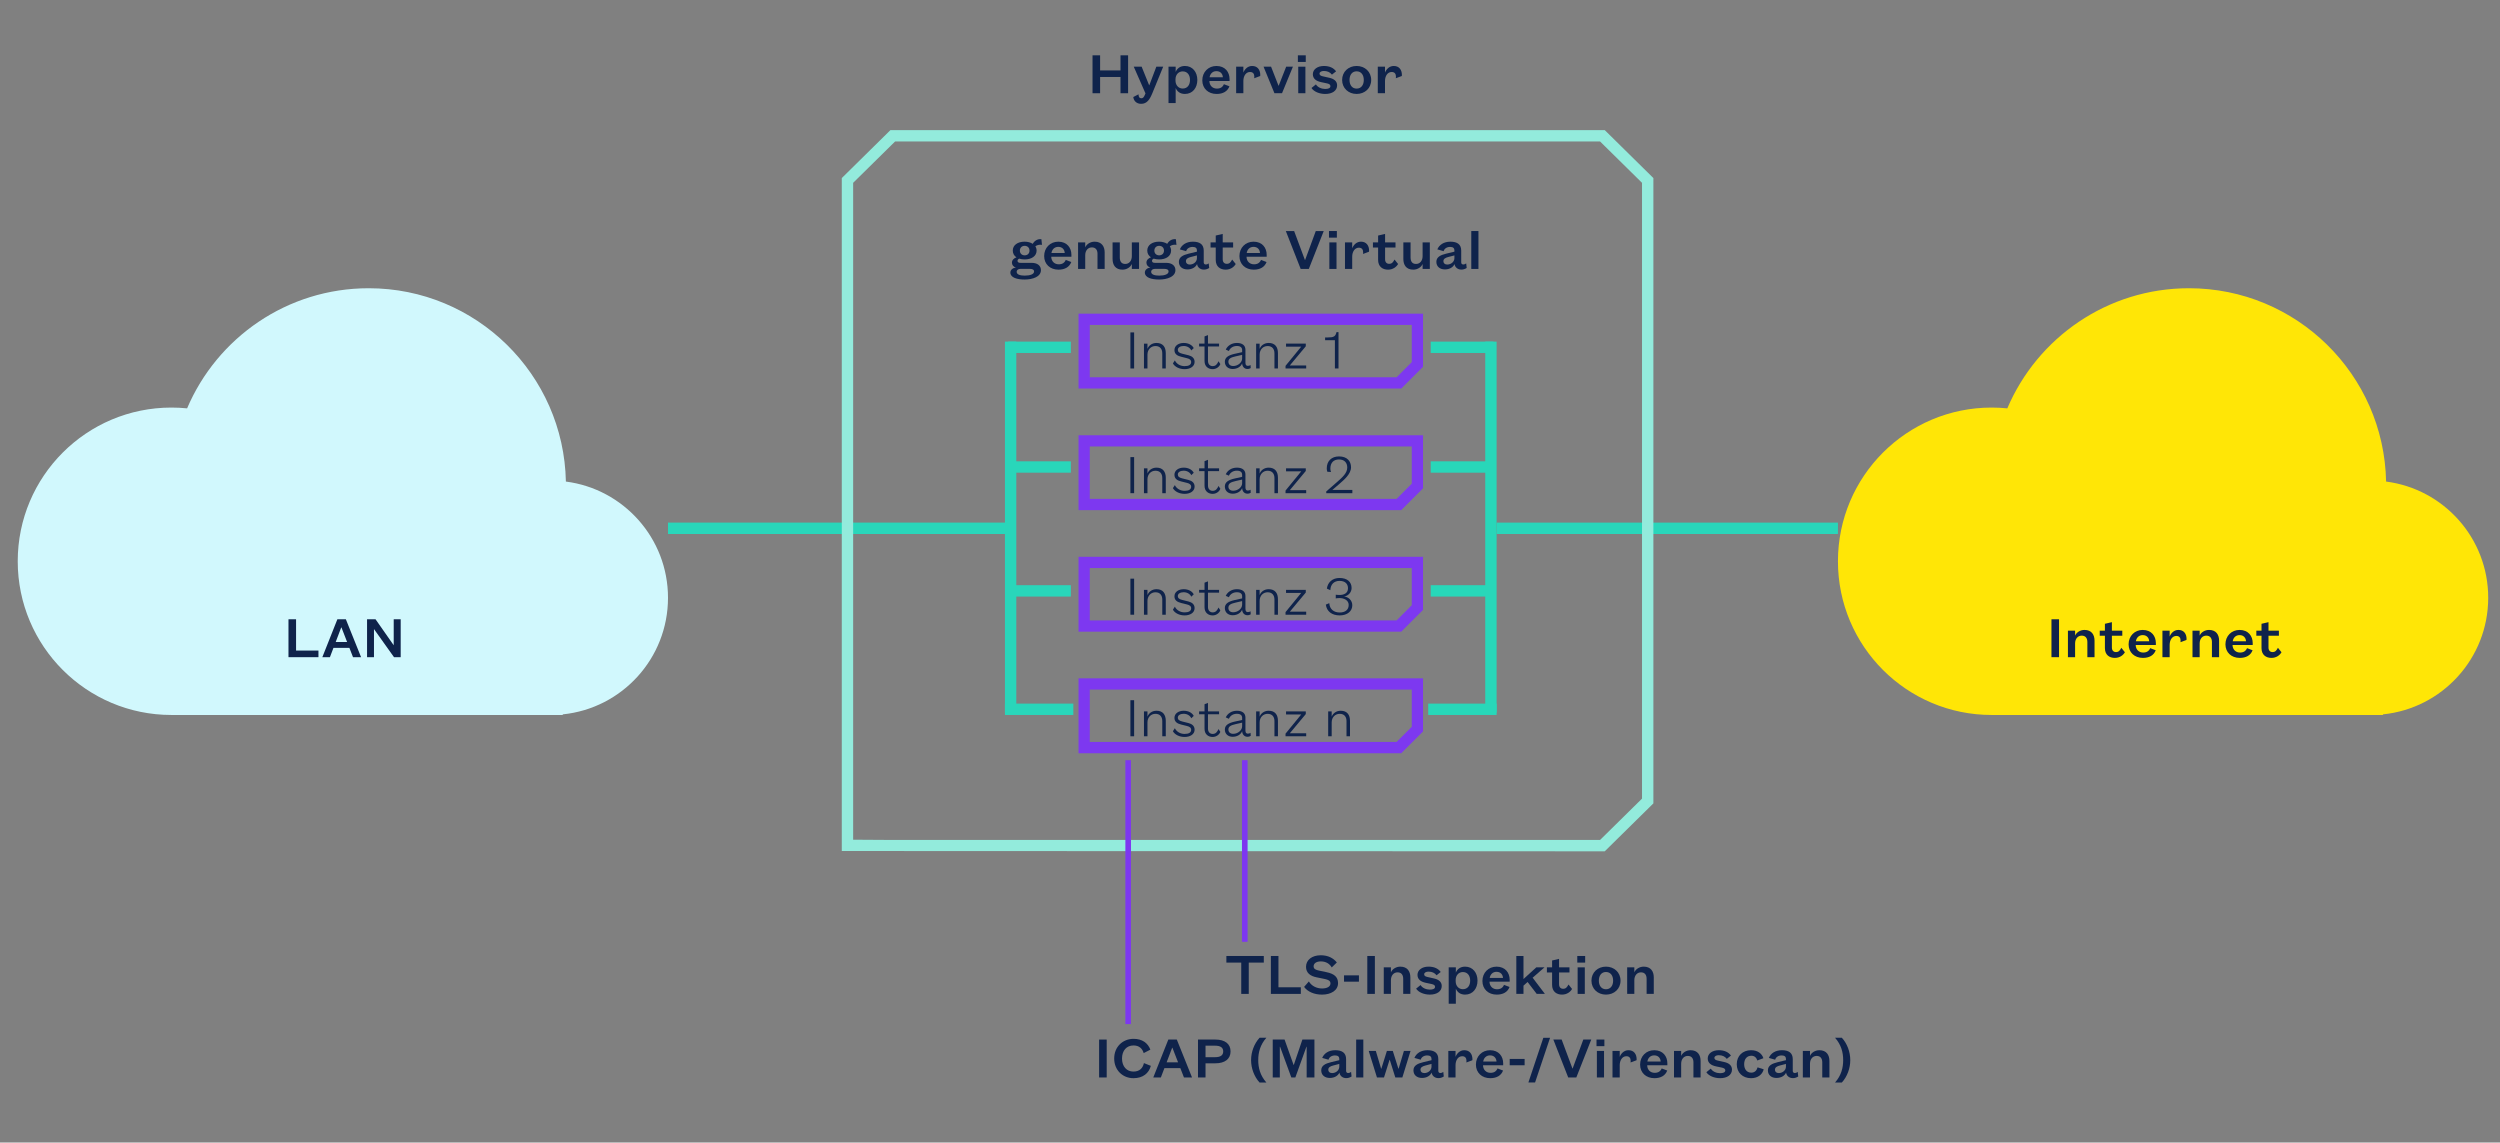 <?xml version="1.0" encoding="UTF-8" standalone="no"?>
<svg xmlns:inkscape="http://www.inkscape.org/namespaces/inkscape" xmlns:sodipodi="http://sodipodi.sourceforge.net/DTD/sodipodi-0.dtd" xmlns="http://www.w3.org/2000/svg" xmlns:svg="http://www.w3.org/2000/svg" version="1.1" id="svg9" width="415.748" height="190" viewBox="0 0 415.748 190" sodipodi:docname="genugateVirtual_de_230724.svg" inkscape:version="1.1.2 (0a00cf5339, 2022-02-04)">
  <rect x="0" y="0" width="415.748" height="190" fill="#808080" stroke="none"/>
  <defs id="defs13">
    <clipPath id="clipPath29">
      <path d="M 0,170.079 H 311.811 V 0 H 0 Z" id="path27"></path>
    </clipPath>
  </defs>
  <g id="g17" transform="matrix(1.333,0,0,-1.333,1.194,210.474)">
    <g id="g19" transform="translate(135.403,146.264)">
      <path d="M 0,0 V 4.729 H 0.946 V 2.845 H 3.491 V 4.729 H 4.437 V 0 H 3.491 V 2.027 H 0.946 V 0 Z" style="fill:#0f234b;fill-opacity:1;fill-rule:nonzero;stroke:none" id="path21"></path>
    </g>
    <g id="g23">
      <g id="g25" clip-path="url(#clipPath29)">
        <g id="g31" transform="translate(142.011,146.241)">
          <path d="M 0,0 -1.464,3.333 H -0.48 L 0.451,1.028 H 0.48 L 1.352,3.333 H 2.208 L 0.856,0.03 C 0.541,-0.743 0.188,-1.299 -0.54,-1.299 c -0.578,0 -0.924,0.361 -0.984,0.848 l 0.653,0.338 c 0,-0.33 0.121,-0.495 0.361,-0.495 0.202,0 0.315,0.157 0.427,0.42 z" style="fill:#0f234b;fill-opacity:1;fill-rule:nonzero;stroke:none" id="path33"></path>
        </g>
        <g id="g35" transform="translate(145.753,147.848)">
          <path d="m 0,0 c 0,-0.608 0.398,-0.999 0.901,-0.999 0.578,0 0.909,0.443 0.909,1.067 0,0.63 -0.331,1.073 -0.909,1.073 C 0.398,1.141 0,0.751 0,0.143 Z M 0.022,-2.815 H -0.871 V 1.727 H 0.022 V 1.074 c 0.173,0.427 0.556,0.743 1.149,0.743 0.976,0 1.554,-0.774 1.554,-1.749 0,-0.969 -0.578,-1.742 -1.554,-1.742 -0.593,0 -0.976,0.315 -1.149,0.743 z" style="fill:#0f234b;fill-opacity:1;fill-rule:nonzero;stroke:none" id="path37"></path>
        </g>
        <g id="g39" transform="translate(151.665,148.253)">
          <path d="M 0,0 C -0.022,0.413 -0.292,0.766 -0.803,0.766 -1.299,0.766 -1.591,0.42 -1.659,0 Z m 0.818,-1.126 c -0.24,-0.63 -0.803,-0.954 -1.599,-0.954 -1.043,0 -1.786,0.684 -1.786,1.697 0,1.044 0.758,1.795 1.764,1.795 1.089,0 1.636,-0.766 1.636,-1.637 v -0.24 h -2.515 c 0.008,-0.571 0.398,-0.946 0.932,-0.946 0.442,0 0.72,0.18 0.878,0.548 z" style="fill:#0f234b;fill-opacity:1;fill-rule:nonzero;stroke:none" id="path41"></path>
        </g>
        <g id="g43" transform="translate(154.221,147.796)">
          <path d="M 0,0 V -1.532 H -0.901 V 1.779 H 0 V 1.043 c 0.158,0.398 0.518,0.826 1.096,0.826 0.661,0 1.014,-0.473 1.014,-1.134 0,-0.029 0,-0.089 -0.015,-0.12 L 1.352,0.337 C 1.367,0.39 1.367,0.465 1.367,0.54 1.367,0.878 1.209,1.118 0.833,1.118 0.323,1.118 0,0.623 0,0" style="fill:#0f234b;fill-opacity:1;fill-rule:nonzero;stroke:none" id="path45"></path>
        </g>
        <g id="g47" transform="translate(158.098,146.264)">
          <path d="M 0,0 -1.358,3.311 H -0.42 L 0.503,0.946 h 0.03 L 1.464,3.311 H 2.305 L 0.946,0 Z" style="fill:#0f234b;fill-opacity:1;fill-rule:nonzero;stroke:none" id="path49"></path>
        </g>
        <path d="m 161.961,146.264 h -0.894 v 3.311 h 0.894 z m -0.939,4.729 h 0.983 v -0.826 h -0.983 z" style="fill:#0f234b;fill-opacity:1;fill-rule:nonzero;stroke:none" id="path51"></path>
        <g id="g53" transform="translate(163.273,147.367)">
          <path d="m 0,0 c 0.217,-0.368 0.705,-0.57 1.155,-0.57 0.391,0 0.654,0.105 0.654,0.352 0,0.203 -0.173,0.286 -0.436,0.345 L 0.66,0.278 c -0.615,0.127 -1.044,0.42 -1.044,0.991 0,0.601 0.571,1.028 1.374,1.028 0.721,0 1.217,-0.248 1.525,-0.668 L 1.996,1.216 C 1.771,1.517 1.426,1.674 0.99,1.674 c -0.293,0 -0.54,-0.12 -0.54,-0.33 0,-0.173 0.12,-0.27 0.375,-0.33 L 1.696,0.818 C 2.222,0.698 2.643,0.42 2.643,-0.12 c 0,-0.661 -0.594,-1.074 -1.48,-1.074 -0.69,0 -1.403,0.263 -1.719,0.744 z" style="fill:#0f234b;fill-opacity:1;fill-rule:nonzero;stroke:none" id="path55"></path>
        </g>
        <g id="g57" transform="translate(168.351,146.842)">
          <path d="M 0,0 C 0.556,0 0.894,0.436 0.894,1.074 0.894,1.719 0.556,2.155 0,2.155 -0.556,2.155 -0.886,1.719 -0.886,1.074 -0.886,0.436 -0.556,0 0,0 m 0,-0.668 c -1.021,0 -1.809,0.72 -1.809,1.742 0,1.028 0.788,1.749 1.809,1.749 1.028,0 1.817,-0.721 1.817,-1.749 C 1.817,0.052 1.028,-0.668 0,-0.668" style="fill:#0f234b;fill-opacity:1;fill-rule:nonzero;stroke:none" id="path59"></path>
        </g>
        <g id="g61" transform="translate(171.891,147.796)">
          <path d="M 0,0 V -1.532 H -0.901 V 1.779 H 0 V 1.043 c 0.157,0.398 0.518,0.826 1.096,0.826 0.661,0 1.013,-0.473 1.013,-1.134 0,-0.029 0,-0.089 -0.015,-0.12 L 1.351,0.337 C 1.366,0.39 1.366,0.465 1.366,0.54 1.366,0.878 1.208,1.118 0.833,1.118 0.322,1.118 0,0.623 0,0" style="fill:#0f234b;fill-opacity:1;fill-rule:nonzero;stroke:none" id="path63"></path>
        </g>
        <g id="g65" transform="translate(126.94,127.226)">
          <path d="m 0,0 c -0.345,0 -0.601,-0.233 -0.601,-0.593 0,-0.368 0.256,-0.593 0.601,-0.593 0.345,0 0.601,0.225 0.601,0.593 C 0.601,-0.233 0.345,0 0,0 m 0,-3.716 c 0.661,0 1.171,0.165 1.171,0.51 0,0.241 -0.217,0.331 -0.525,0.331 h -1.171 c -0.263,0 -0.474,-0.128 -0.474,-0.368 0,-0.345 0.443,-0.473 0.999,-0.473 m -0.007,-0.488 c -0.954,0 -1.78,0.24 -1.78,0.871 0,0.323 0.286,0.578 0.691,0.623 -0.316,0.09 -0.495,0.33 -0.495,0.608 0,0.315 0.225,0.548 0.563,0.668 -0.286,0.188 -0.458,0.48 -0.458,0.841 0,0.683 0.608,1.111 1.479,1.111 0.39,0 0.75,-0.098 1.013,-0.27 0.173,0.322 0.548,0.646 1.081,0.578 L 2.155,0.12 C 1.869,0.187 1.509,0.09 1.329,-0.06 c 0.097,-0.15 0.157,-0.331 0.157,-0.533 0,-0.683 -0.623,-1.104 -1.493,-1.104 -0.248,0 -0.473,0.038 -0.676,0.098 -0.113,-0.052 -0.211,-0.135 -0.211,-0.278 0,-0.143 0.106,-0.248 0.376,-0.248 h 1.404 c 0.72,0 1.141,-0.367 1.141,-0.908 0,-0.818 -1.013,-1.171 -2.034,-1.171" style="fill:#0f234b;fill-opacity:1;fill-rule:nonzero;stroke:none" id="path67"></path>
        </g>
        <g id="g69" transform="translate(131.936,126.333)">
          <path d="M 0,0 C -0.022,0.413 -0.292,0.766 -0.803,0.766 -1.299,0.766 -1.591,0.42 -1.659,0 Z m 0.818,-1.126 c -0.24,-0.63 -0.803,-0.953 -1.599,-0.953 -1.043,0 -1.786,0.683 -1.786,1.696 0,1.044 0.758,1.795 1.764,1.795 1.088,0 1.636,-0.766 1.636,-1.637 v -0.24 h -2.515 c 0.008,-0.571 0.398,-0.946 0.932,-0.946 0.442,0 0.72,0.18 0.878,0.548 z" style="fill:#0f234b;fill-opacity:1;fill-rule:nonzero;stroke:none" id="path71"></path>
        </g>
        <g id="g73" transform="translate(134.492,124.343)">
          <path d="M 0,0 H -0.893 V 3.311 H 0 V 2.688 C 0.166,3.085 0.631,3.401 1.171,3.401 2.057,3.401 2.425,2.8 2.425,2.064 V 0 H 1.532 V 1.884 C 1.532,2.395 1.284,2.688 0.826,2.688 0.338,2.688 0,2.29 0,1.712 Z" style="fill:#0f234b;fill-opacity:1;fill-rule:nonzero;stroke:none" id="path75"></path>
        </g>
        <g id="g77" transform="translate(140.306,127.654)">
          <path d="M 0,0 H 0.901 V -3.311 H 0 v 0.623 C -0.158,-3.085 -0.623,-3.4 -1.164,-3.4 c -0.893,0 -1.238,0.6 -1.238,1.336 V 0 h 0.901 v -1.884 c 0,-0.511 0.225,-0.804 0.683,-0.804 0.487,0 0.818,0.398 0.818,0.977 z" style="fill:#0f234b;fill-opacity:1;fill-rule:nonzero;stroke:none" id="path79"></path>
        </g>
        <g id="g81" transform="translate(143.718,127.226)">
          <path d="m 0,0 c -0.345,0 -0.601,-0.233 -0.601,-0.593 0,-0.368 0.256,-0.593 0.601,-0.593 0.345,0 0.601,0.225 0.601,0.593 C 0.601,-0.233 0.345,0 0,0 m 0,-3.716 c 0.661,0 1.171,0.165 1.171,0.51 0,0.241 -0.217,0.331 -0.525,0.331 h -1.171 c -0.263,0 -0.474,-0.128 -0.474,-0.368 0,-0.345 0.443,-0.473 0.999,-0.473 m -0.007,-0.488 c -0.954,0 -1.78,0.24 -1.78,0.871 0,0.323 0.286,0.578 0.691,0.623 -0.316,0.09 -0.495,0.33 -0.495,0.608 0,0.315 0.225,0.548 0.563,0.668 -0.286,0.188 -0.458,0.48 -0.458,0.841 0,0.683 0.608,1.111 1.479,1.111 0.39,0 0.75,-0.098 1.013,-0.27 0.173,0.322 0.548,0.646 1.081,0.578 L 2.155,0.12 C 1.869,0.187 1.509,0.09 1.329,-0.06 c 0.097,-0.15 0.157,-0.331 0.157,-0.533 0,-0.683 -0.623,-1.104 -1.493,-1.104 -0.248,0 -0.473,0.038 -0.676,0.098 -0.113,-0.052 -0.211,-0.135 -0.211,-0.278 0,-0.143 0.106,-0.248 0.376,-0.248 h 1.404 c 0.72,0 1.141,-0.367 1.141,-0.908 0,-0.818 -1.013,-1.171 -2.034,-1.171" style="fill:#0f234b;fill-opacity:1;fill-rule:nonzero;stroke:none" id="path83"></path>
        </g>
        <g id="g85" transform="translate(148.428,126.032)">
          <path d="m 0,0 -0.751,-0.195 c -0.368,-0.097 -0.623,-0.225 -0.623,-0.533 0,-0.24 0.173,-0.413 0.473,-0.413 0.473,0 0.901,0.338 0.901,0.804 z m -2.132,0.751 c 0.233,0.556 0.788,0.961 1.636,0.961 0.826,0 1.344,-0.323 1.344,-1.111 v -1.456 c 0,-0.188 0.105,-0.278 0.256,-0.278 0.127,0 0.27,0.06 0.367,0.134 l 0.06,-0.57 C 1.306,-1.711 1.096,-1.771 0.863,-1.771 c -0.465,0 -0.796,0.3 -0.848,0.69 -0.173,-0.398 -0.623,-0.668 -1.202,-0.668 -0.623,0 -1.065,0.353 -1.065,0.946 0,0.6 0.518,0.848 1.223,1.021 L 0,0.466 v 0.172 c 0,0.256 -0.165,0.421 -0.533,0.421 -0.45,0 -0.743,-0.248 -0.811,-0.533 z" style="fill:#0f234b;fill-opacity:1;fill-rule:nonzero;stroke:none" id="path87"></path>
        </g>
        <g id="g89" transform="translate(150.774,127.654)">
          <path d="M 0,0 V 0.856 L 0.871,1.059 V 0 H 2.17 V -0.638 H 0.871 v -1.471 c 0,-0.368 0.21,-0.563 0.503,-0.563 0.353,0 0.488,0.187 0.676,0.532 L 2.493,-2.695 C 2.29,-3.055 1.854,-3.4 1.239,-3.4 0.556,-3.4 0,-3.018 0,-2.185 v 1.547 H -0.646 V 0 Z" style="fill:#0f234b;fill-opacity:1;fill-rule:nonzero;stroke:none" id="path91"></path>
        </g>
        <g id="g93" transform="translate(156.296,126.333)">
          <path d="M 0,0 C -0.022,0.413 -0.292,0.766 -0.803,0.766 -1.299,0.766 -1.591,0.42 -1.659,0 Z m 0.818,-1.126 c -0.24,-0.63 -0.803,-0.953 -1.599,-0.953 -1.043,0 -1.786,0.683 -1.786,1.696 0,1.044 0.758,1.795 1.764,1.795 1.089,0 1.636,-0.766 1.636,-1.637 v -0.24 h -2.515 c 0.008,-0.571 0.398,-0.946 0.932,-0.946 0.442,0 0.72,0.18 0.878,0.548 z" style="fill:#0f234b;fill-opacity:1;fill-rule:nonzero;stroke:none" id="path95"></path>
        </g>
        <g id="g97" transform="translate(161.372,124.343)">
          <path d="m 0,0 -1.854,4.729 h 1.036 L 0.525,1.126 h 0.03 L 1.884,4.729 H 2.875 L 1.013,0 Z" style="fill:#0f234b;fill-opacity:1;fill-rule:nonzero;stroke:none" id="path99"></path>
        </g>
        <path d="m 165.842,124.343 h -0.894 v 3.311 h 0.894 z m -0.939,4.73 h 0.983 v -0.826 h -0.983 z" style="fill:#0f234b;fill-opacity:1;fill-rule:nonzero;stroke:none" id="path101"></path>
        <g id="g103" transform="translate(167.799,125.875)">
          <path d="m 0,0 v -1.531 h -0.901 v 3.31 H 0 V 1.044 c 0.157,0.397 0.518,0.826 1.096,0.826 0.661,0 1.013,-0.474 1.013,-1.134 0,-0.03 0,-0.09 -0.015,-0.12 L 1.351,0.338 C 1.366,0.391 1.366,0.466 1.366,0.541 1.366,0.878 1.208,1.119 0.833,1.119 0.322,1.119 0,0.624 0,0" style="fill:#0f234b;fill-opacity:1;fill-rule:nonzero;stroke:none" id="path105"></path>
        </g>
        <g id="g107" transform="translate(171.031,127.654)">
          <path d="M 0,0 V 0.856 L 0.87,1.059 V 0 H 2.169 V -0.638 H 0.87 v -1.471 c 0,-0.368 0.211,-0.563 0.503,-0.563 0.354,0 0.488,0.187 0.676,0.532 L 2.492,-2.695 C 2.289,-3.055 1.854,-3.4 1.238,-3.4 0.555,-3.4 0,-3.018 0,-2.185 v 1.547 H -0.646 V 0 Z" style="fill:#0f234b;fill-opacity:1;fill-rule:nonzero;stroke:none" id="path109"></path>
        </g>
        <g id="g111" transform="translate(176.582,127.654)">
          <path d="M 0,0 H 0.901 V -3.311 H 0 v 0.623 C -0.157,-3.085 -0.623,-3.4 -1.163,-3.4 c -0.894,0 -1.239,0.6 -1.239,1.336 V 0 h 0.901 v -1.884 c 0,-0.511 0.225,-0.804 0.683,-0.804 0.488,0 0.818,0.398 0.818,0.977 z" style="fill:#0f234b;fill-opacity:1;fill-rule:nonzero;stroke:none" id="path113"></path>
        </g>
        <g id="g115" transform="translate(180.55,126.032)">
          <path d="m 0,0 -0.75,-0.195 c -0.368,-0.097 -0.623,-0.225 -0.623,-0.533 0,-0.24 0.172,-0.413 0.473,-0.413 0.472,0 0.9,0.338 0.9,0.804 z m -2.132,0.751 c 0.233,0.556 0.788,0.961 1.637,0.961 0.826,0 1.344,-0.323 1.344,-1.111 v -1.456 c 0,-0.188 0.105,-0.278 0.255,-0.278 0.127,0 0.27,0.06 0.368,0.134 l 0.06,-0.57 C 1.307,-1.711 1.097,-1.771 0.863,-1.771 c -0.465,0 -0.795,0.3 -0.847,0.69 -0.173,-0.398 -0.623,-0.668 -1.202,-0.668 -0.623,0 -1.066,0.353 -1.066,0.946 0,0.6 0.519,0.848 1.224,1.021 L 0,0.466 v 0.172 c 0,0.256 -0.165,0.421 -0.532,0.421 -0.451,0 -0.743,-0.248 -0.812,-0.533 z" style="fill:#0f234b;fill-opacity:1;fill-rule:nonzero;stroke:none" id="path117"></path>
        </g>
        <path d="m 183.549,124.343 h -0.894 v 4.729 h 0.894 z" style="fill:#0f234b;fill-opacity:1;fill-rule:nonzero;stroke:none" id="path119"></path>
        <g id="g121" transform="translate(153.956,33.901)">
          <path d="M 0,0 V 3.904 H -1.854 V 4.729 H 2.815 V 3.904 H 0.938 V 0 Z" style="fill:#0f234b;fill-opacity:1;fill-rule:nonzero;stroke:none" id="path123"></path>
        </g>
        <g id="g125" transform="translate(158.598,38.63)">
          <path d="M 0,0 V -3.903 H 2.792 V -4.729 H -0.946 V 0 Z" style="fill:#0f234b;fill-opacity:1;fill-rule:nonzero;stroke:none" id="path127"></path>
        </g>
        <g id="g129" transform="translate(162.392,35.455)">
          <path d="m 0,0 c 0.345,-0.578 0.983,-0.878 1.644,-0.878 0.6,0 1.051,0.218 1.051,0.631 0,0.345 -0.293,0.458 -0.691,0.548 L 0.938,0.519 c -0.72,0.15 -1.292,0.517 -1.292,1.305 0,0.857 0.737,1.442 1.848,1.442 0.916,0 1.584,-0.375 1.996,-0.901 L 2.853,1.749 C 2.604,2.178 2.162,2.5 1.494,2.5 0.969,2.5 0.593,2.275 0.593,1.885 0.593,1.547 0.871,1.441 1.246,1.359 L 2.229,1.149 C 3.115,0.961 3.641,0.586 3.641,-0.21 c 0,-0.916 -0.886,-1.434 -1.997,-1.434 -0.984,0 -1.794,0.361 -2.238,0.961 z" style="fill:#0f234b;fill-opacity:1;fill-rule:nonzero;stroke:none" id="path131"></path>
        </g>
        <path d="m 166.778,36.214 h 1.861 v -0.788 h -1.861 z" style="fill:#0f234b;fill-opacity:1;fill-rule:nonzero;stroke:none" id="path133"></path>
        <path d="m 170.627,33.901 h -0.945 v 4.729 h 0.945 z" style="fill:#0f234b;fill-opacity:1;fill-rule:nonzero;stroke:none" id="path135"></path>
        <g id="g137" transform="translate(172.63,33.901)">
          <path d="M 0,0 H -0.894 V 3.311 H 0 V 2.688 C 0.165,3.086 0.63,3.4 1.171,3.4 2.057,3.4 2.425,2.8 2.425,2.064 V 0 H 1.531 v 1.885 c 0,0.51 -0.248,0.803 -0.706,0.803 C 0.338,2.688 0,2.29 0,1.712 Z" style="fill:#0f234b;fill-opacity:1;fill-rule:nonzero;stroke:none" id="path139"></path>
        </g>
        <g id="g141" transform="translate(176.327,35.005)">
          <path d="m 0,0 c 0.217,-0.368 0.705,-0.57 1.155,-0.57 0.391,0 0.654,0.104 0.654,0.352 0,0.203 -0.173,0.285 -0.436,0.346 L 0.66,0.277 c -0.615,0.128 -1.044,0.421 -1.044,0.992 0,0.6 0.571,1.028 1.374,1.028 0.721,0 1.217,-0.247 1.525,-0.668 L 1.996,1.216 C 1.771,1.517 1.426,1.674 0.99,1.674 0.697,1.674 0.45,1.554 0.45,1.344 0.45,1.171 0.57,1.073 0.825,1.014 L 1.696,0.818 c 0.526,-0.12 0.947,-0.397 0.947,-0.938 0,-0.66 -0.594,-1.073 -1.48,-1.073 -0.69,0 -1.403,0.262 -1.719,0.743 z" style="fill:#0f234b;fill-opacity:1;fill-rule:nonzero;stroke:none" id="path143"></path>
        </g>
        <g id="g145" transform="translate(180.707,35.485)">
          <path d="m 0,0 c 0,-0.608 0.397,-0.998 0.9,-0.998 0.579,0 0.909,0.442 0.909,1.065 0,0.631 -0.33,1.075 -0.909,1.075 C 0.397,1.142 0,0.751 0,0.143 Z M 0.022,-2.815 H -0.871 V 1.727 H 0.022 V 1.073 c 0.172,0.429 0.555,0.743 1.149,0.743 0.975,0 1.554,-0.772 1.554,-1.749 0,-0.967 -0.579,-1.741 -1.554,-1.741 -0.594,0 -0.977,0.316 -1.149,0.743 z" style="fill:#0f234b;fill-opacity:1;fill-rule:nonzero;stroke:none" id="path147"></path>
        </g>
        <g id="g149" transform="translate(186.611,35.89)">
          <path d="M 0,0 C -0.022,0.413 -0.293,0.766 -0.804,0.766 -1.299,0.766 -1.592,0.421 -1.659,0 Z m 0.818,-1.126 c -0.24,-0.631 -0.803,-0.953 -1.599,-0.953 -1.043,0 -1.786,0.683 -1.786,1.696 0,1.044 0.757,1.794 1.763,1.794 1.089,0 1.637,-0.765 1.637,-1.636 v -0.24 h -2.515 c 0.007,-0.571 0.398,-0.946 0.931,-0.946 0.442,0 0.721,0.18 0.878,0.548 z" style="fill:#0f234b;fill-opacity:1;fill-rule:nonzero;stroke:none" id="path151"></path>
        </g>
        <g id="g153" transform="translate(189.167,33.901)">
          <path d="M 0,0 H -0.894 V 4.729 H 0 V 1.854 L 1.599,3.311 H 2.62 L 1.141,2.02 2.672,0 H 1.651 L 0.51,1.486 0,1.028 Z" style="fill:#0f234b;fill-opacity:1;fill-rule:nonzero;stroke:none" id="path155"></path>
        </g>
        <g id="g157" transform="translate(192.736,37.212)">
          <path d="M 0,0 V 0.856 L 0.87,1.059 V 0 H 2.169 V -0.638 H 0.87 v -1.471 c 0,-0.369 0.211,-0.564 0.503,-0.564 0.354,0 0.488,0.189 0.676,0.533 L 2.492,-2.695 C 2.289,-3.056 1.854,-3.4 1.238,-3.4 0.555,-3.4 0,-3.018 0,-2.185 v 1.547 H -0.646 V 0 Z" style="fill:#0f234b;fill-opacity:1;fill-rule:nonzero;stroke:none" id="path159"></path>
        </g>
        <path d="m 196.817,33.901 h -0.894 v 3.311 h 0.894 z m -0.938,4.729 h 0.983 v -0.825 h -0.983 z" style="fill:#0f234b;fill-opacity:1;fill-rule:nonzero;stroke:none" id="path161"></path>
        <g id="g163" transform="translate(199.457,34.479)">
          <path d="M 0,0 C 0.556,0 0.894,0.436 0.894,1.073 0.894,1.719 0.556,2.154 0,2.154 -0.556,2.154 -0.886,1.719 -0.886,1.073 -0.886,0.436 -0.556,0 0,0 m 0,-0.668 c -1.021,0 -1.81,0.721 -1.81,1.741 0,1.029 0.789,1.749 1.81,1.749 1.028,0 1.817,-0.72 1.817,-1.749 0,-1.02 -0.789,-1.741 -1.817,-1.741" style="fill:#0f234b;fill-opacity:1;fill-rule:nonzero;stroke:none" id="path165"></path>
        </g>
        <g id="g167" transform="translate(202.997,33.901)">
          <path d="M 0,0 H -0.894 V 3.311 H 0 V 2.688 C 0.165,3.086 0.63,3.4 1.171,3.4 2.057,3.4 2.425,2.8 2.425,2.064 V 0 H 1.531 v 1.885 c 0,0.51 -0.248,0.803 -0.706,0.803 C 0.338,2.688 0,2.29 0,1.712 Z" style="fill:#0f234b;fill-opacity:1;fill-rule:nonzero;stroke:none" id="path169"></path>
        </g>
        <path d="m 137.17,23.475 h -0.946 v 4.729 h 0.946 z" style="fill:#0f234b;fill-opacity:1;fill-rule:nonzero;stroke:none" id="path171"></path>
        <g id="g173" transform="translate(142.678,24.924)">
          <path d="m 0,0 c -0.248,-0.924 -0.983,-1.539 -2.169,-1.539 -1.344,0 -2.403,0.998 -2.403,2.455 0,1.456 1.059,2.454 2.418,2.454 1.081,0 1.794,-0.532 2.094,-1.35 L -0.893,1.591 c -0.158,0.549 -0.556,0.954 -1.269,0.954 -0.856,0 -1.434,-0.631 -1.434,-1.629 0,-0.999 0.586,-1.63 1.419,-1.63 0.773,0 1.179,0.429 1.314,1.059 z" style="fill:#0f234b;fill-opacity:1;fill-rule:nonzero;stroke:none" id="path175"></path>
        </g>
        <g id="g177" transform="translate(144.648,25.367)">
          <path d="M 0,0 H 1.426 L 0.721,1.817 H 0.69 Z m 1.711,-0.728 h -1.989 l -0.443,-1.164 h -0.946 l 1.877,4.73 h 1.059 l 1.899,-4.73 H 2.162 Z" style="fill:#0f234b;fill-opacity:1;fill-rule:nonzero;stroke:none" id="path179"></path>
        </g>
        <g id="g181" transform="translate(150.686,26.006)">
          <path d="M 0,0 C 0.668,0 1.021,0.225 1.021,0.721 1.021,1.208 0.668,1.434 0,1.434 H -1.186 V 0 Z M -1.186,-0.766 V -2.53 h -0.939 v 4.729 h 2.163 c 1.201,0 1.899,-0.54 1.899,-1.478 0,-0.939 -0.698,-1.487 -1.899,-1.487 z" style="fill:#0f234b;fill-opacity:1;fill-rule:nonzero;stroke:none" id="path183"></path>
        </g>
        <g id="g185" transform="translate(156.242,28.43)">
          <path d="m 0,0 h 0.849 c -0.781,-0.894 -1.014,-1.84 -1.014,-2.793 0,-0.953 0.233,-1.899 1.014,-2.793 H 0 c -0.668,0.729 -1.058,1.772 -1.058,2.793 0,1.022 0.39,2.064 1.058,2.793" style="fill:#0f234b;fill-opacity:1;fill-rule:nonzero;stroke:none" id="path187"></path>
        </g>
        <g id="g189" transform="translate(160.203,23.475)">
          <path d="M 0,0 -1.403,3.836 H -1.434 V 0 h -0.885 v 4.729 h 1.478 L 0.285,1.562 H 0.308 L 1.382,4.729 H 2.883 V 0 H 1.914 V 3.836 H 1.885 L 0.503,0 Z" style="fill:#0f234b;fill-opacity:1;fill-rule:nonzero;stroke:none" id="path191"></path>
        </g>
        <g id="g193" transform="translate(166.188,25.165)">
          <path d="m 0,0 -0.75,-0.195 c -0.368,-0.098 -0.623,-0.226 -0.623,-0.534 0,-0.24 0.172,-0.413 0.473,-0.413 0.472,0 0.9,0.338 0.9,0.804 z m -2.132,0.75 c 0.233,0.556 0.788,0.961 1.637,0.961 0.826,0 1.344,-0.322 1.344,-1.11 v -1.457 c 0,-0.188 0.105,-0.278 0.255,-0.278 0.127,0 0.27,0.06 0.368,0.135 l 0.06,-0.57 C 1.307,-1.712 1.097,-1.772 0.863,-1.772 c -0.465,0 -0.795,0.3 -0.847,0.691 -0.173,-0.398 -0.623,-0.669 -1.202,-0.669 -0.623,0 -1.066,0.354 -1.066,0.946 0,0.601 0.519,0.849 1.224,1.022 L 0,0.465 v 0.173 c 0,0.255 -0.165,0.421 -0.532,0.421 -0.451,0 -0.744,-0.248 -0.812,-0.534 z" style="fill:#0f234b;fill-opacity:1;fill-rule:nonzero;stroke:none" id="path195"></path>
        </g>
        <path d="m 169.187,23.475 h -0.894 v 4.729 h 0.894 z" style="fill:#0f234b;fill-opacity:1;fill-rule:nonzero;stroke:none" id="path197"></path>
        <g id="g199" transform="translate(173.561,24.571)">
          <path d="M 0,0 H 0.03 L 0.69,2.215 H 1.517 L 0.495,-1.096 h -0.878 l -0.69,2.193 h -0.031 l -0.69,-2.193 h -0.879 l -1.028,3.311 h 0.886 L -2.154,0 h 0.029 l 0.691,2.215 h 0.736 z" style="fill:#0f234b;fill-opacity:1;fill-rule:nonzero;stroke:none" id="path201"></path>
        </g>
        <g id="g203" transform="translate(177.692,25.165)">
          <path d="m 0,0 -0.75,-0.195 c -0.368,-0.098 -0.623,-0.226 -0.623,-0.534 0,-0.24 0.172,-0.413 0.473,-0.413 0.472,0 0.9,0.338 0.9,0.804 z m -2.132,0.75 c 0.233,0.556 0.788,0.961 1.637,0.961 0.826,0 1.344,-0.322 1.344,-1.11 v -1.457 c 0,-0.188 0.105,-0.278 0.255,-0.278 0.127,0 0.27,0.06 0.368,0.135 l 0.06,-0.57 C 1.307,-1.712 1.097,-1.772 0.863,-1.772 c -0.465,0 -0.795,0.3 -0.847,0.691 -0.173,-0.398 -0.623,-0.669 -1.202,-0.669 -0.623,0 -1.066,0.354 -1.066,0.946 0,0.601 0.519,0.849 1.224,1.022 L 0,0.465 v 0.173 c 0,0.255 -0.165,0.421 -0.532,0.421 -0.451,0 -0.743,-0.248 -0.812,-0.534 z" style="fill:#0f234b;fill-opacity:1;fill-rule:nonzero;stroke:none" id="path205"></path>
        </g>
        <g id="g207" transform="translate(180.691,25.006)">
          <path d="m 0,0 v -1.531 h -0.901 v 3.31 H 0 V 1.044 c 0.157,0.397 0.518,0.825 1.096,0.825 0.661,0 1.013,-0.473 1.013,-1.133 0,-0.03 0,-0.09 -0.015,-0.12 L 1.351,0.338 C 1.366,0.391 1.366,0.466 1.366,0.541 1.366,0.879 1.208,1.119 0.833,1.119 0.322,1.119 0,0.623 0,0" style="fill:#0f234b;fill-opacity:1;fill-rule:nonzero;stroke:none" id="path209"></path>
        </g>
        <g id="g211" transform="translate(185.801,25.465)">
          <path d="M 0,0 C -0.022,0.413 -0.293,0.766 -0.804,0.766 -1.299,0.766 -1.592,0.421 -1.659,0 Z m 0.818,-1.126 c -0.24,-0.631 -0.803,-0.953 -1.599,-0.953 -1.043,0 -1.786,0.683 -1.786,1.696 0,1.044 0.757,1.794 1.763,1.794 1.089,0 1.637,-0.765 1.637,-1.636 v -0.24 h -2.515 c 0.007,-0.571 0.398,-0.946 0.931,-0.946 0.442,0 0.721,0.18 0.878,0.548 z" style="fill:#0f234b;fill-opacity:1;fill-rule:nonzero;stroke:none" id="path213"></path>
        </g>
        <path d="m 187.448,25.788 h 1.861 V 25 h -1.861 z" style="fill:#0f234b;fill-opacity:1;fill-rule:nonzero;stroke:none" id="path215"></path>
        <g id="g217" transform="translate(191.642,28.422)">
          <path d="M 0,0 H 0.841 L -1.028,-5.57 H -1.862 Z" style="fill:#0f234b;fill-opacity:1;fill-rule:nonzero;stroke:none" id="path219"></path>
        </g>
        <g id="g221" transform="translate(194.747,23.475)">
          <path d="m 0,0 -1.854,4.729 h 1.036 L 0.525,1.126 h 0.03 L 1.884,4.729 H 2.875 L 1.013,0 Z" style="fill:#0f234b;fill-opacity:1;fill-rule:nonzero;stroke:none" id="path223"></path>
        </g>
        <path d="m 199.217,23.475 h -0.894 v 3.311 h 0.894 z m -0.939,4.73 h 0.983 V 27.38 h -0.983 z" style="fill:#0f234b;fill-opacity:1;fill-rule:nonzero;stroke:none" id="path225"></path>
        <g id="g227" transform="translate(201.174,25.006)">
          <path d="m 0,0 v -1.531 h -0.901 v 3.31 H 0 V 1.044 c 0.157,0.397 0.518,0.825 1.096,0.825 0.661,0 1.013,-0.473 1.013,-1.133 0,-0.03 0,-0.09 -0.015,-0.12 L 1.351,0.338 C 1.366,0.391 1.366,0.466 1.366,0.541 1.366,0.879 1.208,1.119 0.833,1.119 0.322,1.119 0,0.623 0,0" style="fill:#0f234b;fill-opacity:1;fill-rule:nonzero;stroke:none" id="path229"></path>
        </g>
        <g id="g231" transform="translate(206.283,25.465)">
          <path d="M 0,0 C -0.022,0.413 -0.293,0.766 -0.804,0.766 -1.299,0.766 -1.592,0.421 -1.659,0 Z m 0.818,-1.126 c -0.24,-0.631 -0.803,-0.953 -1.599,-0.953 -1.043,0 -1.786,0.683 -1.786,1.696 0,1.044 0.757,1.794 1.763,1.794 1.089,0 1.637,-0.765 1.637,-1.636 v -0.24 h -2.515 c 0.007,-0.571 0.398,-0.946 0.931,-0.946 0.442,0 0.721,0.18 0.878,0.548 z" style="fill:#0f234b;fill-opacity:1;fill-rule:nonzero;stroke:none" id="path233"></path>
        </g>
        <g id="g235" transform="translate(208.839,23.475)">
          <path d="M 0,0 H -0.894 V 3.311 H 0 V 2.688 C 0.165,3.086 0.63,3.4 1.171,3.4 2.057,3.4 2.425,2.8 2.425,2.064 V 0 H 1.531 v 1.885 c 0,0.51 -0.248,0.803 -0.706,0.803 C 0.338,2.688 0,2.29 0,1.712 Z" style="fill:#0f234b;fill-opacity:1;fill-rule:nonzero;stroke:none" id="path237"></path>
        </g>
        <g id="g239" transform="translate(212.536,24.579)">
          <path d="m 0,0 c 0.217,-0.368 0.705,-0.57 1.155,-0.57 0.391,0 0.654,0.104 0.654,0.352 0,0.203 -0.173,0.285 -0.436,0.346 L 0.66,0.277 c -0.615,0.128 -1.044,0.421 -1.044,0.992 0,0.6 0.571,1.028 1.374,1.028 0.721,0 1.217,-0.247 1.525,-0.668 L 1.996,1.216 C 1.771,1.517 1.426,1.674 0.99,1.674 0.697,1.674 0.45,1.554 0.45,1.344 0.45,1.171 0.57,1.073 0.825,1.014 L 1.696,0.818 c 0.526,-0.12 0.947,-0.397 0.947,-0.938 0,-0.66 -0.594,-1.073 -1.48,-1.073 -0.69,0 -1.403,0.262 -1.719,0.743 z" style="fill:#0f234b;fill-opacity:1;fill-rule:nonzero;stroke:none" id="path241"></path>
        </g>
        <g id="g243" transform="translate(219.138,24.489)">
          <path d="m 0,0 c -0.165,-0.623 -0.706,-1.104 -1.584,-1.104 -1.044,0 -1.779,0.699 -1.779,1.742 0,1.044 0.735,1.749 1.786,1.749 0.818,0 1.344,-0.412 1.539,-0.998 L -0.796,1.104 c -0.112,0.352 -0.352,0.592 -0.751,0.592 -0.525,0 -0.893,-0.383 -0.893,-1.058 0,-0.668 0.368,-1.051 0.885,-1.051 0.429,0 0.684,0.27 0.789,0.661 z" style="fill:#0f234b;fill-opacity:1;fill-rule:nonzero;stroke:none" id="path245"></path>
        </g>
        <g id="g247" transform="translate(221.911,25.165)">
          <path d="m 0,0 -0.75,-0.195 c -0.368,-0.098 -0.623,-0.226 -0.623,-0.534 0,-0.24 0.172,-0.413 0.473,-0.413 0.472,0 0.9,0.338 0.9,0.804 z m -2.132,0.75 c 0.233,0.556 0.788,0.961 1.637,0.961 0.826,0 1.344,-0.322 1.344,-1.11 v -1.457 c 0,-0.188 0.105,-0.278 0.255,-0.278 0.127,0 0.27,0.06 0.368,0.135 l 0.06,-0.57 C 1.307,-1.712 1.097,-1.772 0.863,-1.772 c -0.465,0 -0.795,0.3 -0.847,0.691 -0.173,-0.398 -0.623,-0.669 -1.202,-0.669 -0.623,0 -1.066,0.354 -1.066,0.946 0,0.601 0.519,0.849 1.224,1.022 L 0,0.465 v 0.173 c 0,0.255 -0.165,0.421 -0.532,0.421 -0.451,0 -0.743,-0.248 -0.812,-0.534 z" style="fill:#0f234b;fill-opacity:1;fill-rule:nonzero;stroke:none" id="path249"></path>
        </g>
        <g id="g251" transform="translate(224.911,23.475)">
          <path d="M 0,0 H -0.894 V 3.311 H 0 V 2.688 C 0.165,3.086 0.63,3.4 1.171,3.4 2.057,3.4 2.425,2.8 2.425,2.064 V 0 H 1.531 v 1.885 c 0,0.51 -0.248,0.803 -0.706,0.803 C 0.338,2.688 0,2.29 0,1.712 Z" style="fill:#0f234b;fill-opacity:1;fill-rule:nonzero;stroke:none" id="path253"></path>
        </g>
        <g id="g255" transform="translate(229.936,25.637)">
          <path d="m 0,0 c 0,-1.021 -0.383,-2.064 -1.051,-2.793 h -0.848 c 0.781,0.894 1.013,1.84 1.013,2.793 0,0.953 -0.232,1.899 -1.013,2.793 h 0.848 C -0.383,2.064 0,1.021 0,0" style="fill:#0f234b;fill-opacity:1;fill-rule:nonzero;stroke:none" id="path257"></path>
        </g>
        <path d="m 140.593,111.925 h -0.464 v 4.499 h 0.464 z" style="fill:#0f234b;fill-opacity:1;fill-rule:nonzero;stroke:none" id="path259"></path>
        <g id="g261" transform="translate(142.256,111.925)">
          <path d="M 0,0 H -0.436 V 3.099 H 0 V 2.442 c 0.143,0.4 0.557,0.743 1.128,0.743 0.807,0 1.157,-0.521 1.157,-1.264 V 0 H 1.849 V 1.893 C 1.849,2.442 1.557,2.799 1,2.799 0.436,2.799 0,2.371 0,1.721 Z" style="fill:#0f234b;fill-opacity:1;fill-rule:nonzero;stroke:none" id="path263"></path>
        </g>
        <g id="g265" transform="translate(145.673,112.932)">
          <path d="m 0,0 c 0.229,-0.464 0.707,-0.714 1.214,-0.714 0.493,0 0.821,0.15 0.821,0.514 0,0.257 -0.185,0.393 -0.535,0.478 L 0.786,0.457 C 0.321,0.571 -0.05,0.778 -0.05,1.292 c 0,0.543 0.514,0.886 1.15,0.886 0.578,0 1.049,-0.242 1.257,-0.643 L 2.05,1.243 C 1.9,1.585 1.521,1.8 1.1,1.8 0.686,1.8 0.372,1.614 0.372,1.328 0.372,1.064 0.55,0.928 0.929,0.835 L 1.7,0.643 C 2.121,0.536 2.464,0.3 2.464,-0.186 c 0,-0.564 -0.543,-0.907 -1.243,-0.907 -0.657,0 -1.221,0.286 -1.464,0.715 z" style="fill:#0f234b;fill-opacity:1;fill-rule:nonzero;stroke:none" id="path267"></path>
        </g>
        <g id="g269" transform="translate(149.377,115.025)">
          <path d="M 0,0 V 0.9 L 0.429,1.064 V 0 H 1.814 V -0.35 H 0.429 v -1.792 c 0,-0.472 0.292,-0.664 0.578,-0.664 0.393,0 0.564,0.235 0.736,0.607 l 0.228,-0.35 C 1.857,-2.871 1.485,-3.185 1.007,-3.185 0.479,-3.185 0,-2.856 0,-2.171 V -0.35 H -0.678 V 0 Z" style="fill:#0f234b;fill-opacity:1;fill-rule:nonzero;stroke:none" id="path271"></path>
        </g>
        <g id="g273" transform="translate(154.067,113.625)">
          <path d="m 0,0 -0.835,-0.193 c -0.543,-0.128 -0.879,-0.264 -0.879,-0.664 0,-0.293 0.193,-0.536 0.6,-0.536 0.607,0 1.114,0.465 1.114,0.929 z m -2.042,0.657 c 0.214,0.464 0.707,0.828 1.392,0.828 0.671,0 1.064,-0.3 1.064,-0.857 V -1 c 0,-0.271 0.122,-0.371 0.293,-0.371 0.136,0 0.243,0.036 0.343,0.1 L 1.071,-1.65 C 0.914,-1.743 0.814,-1.764 0.664,-1.764 c -0.4,0 -0.65,0.314 -0.664,0.707 -0.143,-0.4 -0.593,-0.707 -1.178,-0.707 -0.579,0 -0.979,0.357 -0.979,0.907 0,0.557 0.486,0.821 1.25,0.993 L 0,0.335 v 0.3 c 0,0.2 -0.136,0.472 -0.65,0.472 -0.528,0 -0.871,-0.293 -1,-0.628 z" style="fill:#0f234b;fill-opacity:1;fill-rule:nonzero;stroke:none" id="path275"></path>
        </g>
        <g id="g277" transform="translate(156.25,111.925)">
          <path d="M 0,0 H -0.436 V 3.099 H 0 V 2.442 c 0.143,0.4 0.557,0.743 1.127,0.743 0.808,0 1.158,-0.521 1.158,-1.264 V 0 H 1.849 V 1.893 C 1.849,2.442 1.556,2.799 1,2.799 0.436,2.799 0,2.371 0,1.721 Z" style="fill:#0f234b;fill-opacity:1;fill-rule:nonzero;stroke:none" id="path279"></path>
        </g>
        <g id="g281" transform="translate(162.009,115.025)">
          <path d="M 0,0 V -0.329 L -1.992,-2.721 H 0.05 v -0.378 h -2.577 v 0.328 l 1.956,2.393 H -2.464 V 0 Z" style="fill:#0f234b;fill-opacity:1;fill-rule:nonzero;stroke:none" id="path283"></path>
        </g>
        <g id="g285" transform="translate(165.64,111.925)">
          <path d="m 0,0 v 3.528 h -1.222 v 0.343 h 0.315 c 0.771,0 0.985,0.121 1.107,0.664 H 0.449 V 0 Z" style="fill:#0f234b;fill-opacity:1;fill-rule:nonzero;stroke:none" id="path287"></path>
        </g>
        <path d="m 140.593,96.369 h -0.464 v 4.499 h 0.464 z" style="fill:#0f234b;fill-opacity:1;fill-rule:nonzero;stroke:none" id="path289"></path>
        <g id="g291" transform="translate(142.256,96.369)">
          <path d="M 0,0 H -0.436 V 3.099 H 0 V 2.442 c 0.143,0.4 0.557,0.743 1.128,0.743 0.807,0 1.157,-0.521 1.157,-1.264 V 0 H 1.849 V 1.893 C 1.849,2.442 1.557,2.799 1,2.799 0.436,2.799 0,2.371 0,1.721 Z" style="fill:#0f234b;fill-opacity:1;fill-rule:nonzero;stroke:none" id="path293"></path>
        </g>
        <g id="g295" transform="translate(145.673,97.376)">
          <path d="m 0,0 c 0.229,-0.464 0.707,-0.714 1.214,-0.714 0.493,0 0.821,0.15 0.821,0.514 0,0.257 -0.185,0.393 -0.535,0.479 L 0.786,0.457 C 0.321,0.571 -0.05,0.778 -0.05,1.292 c 0,0.543 0.514,0.886 1.15,0.886 0.578,0 1.049,-0.243 1.257,-0.642 L 2.05,1.243 C 1.9,1.585 1.521,1.8 1.1,1.8 0.686,1.8 0.372,1.614 0.372,1.328 0.372,1.064 0.55,0.928 0.929,0.835 L 1.7,0.643 C 2.121,0.536 2.464,0.3 2.464,-0.186 c 0,-0.564 -0.543,-0.906 -1.243,-0.906 -0.657,0 -1.221,0.285 -1.464,0.714 z" style="fill:#0f234b;fill-opacity:1;fill-rule:nonzero;stroke:none" id="path297"></path>
        </g>
        <g id="g299" transform="translate(149.377,99.468)">
          <path d="M 0,0 V 0.9 L 0.429,1.064 V 0 H 1.814 V -0.35 H 0.429 v -1.792 c 0,-0.471 0.292,-0.664 0.578,-0.664 0.393,0 0.564,0.235 0.736,0.607 l 0.228,-0.35 C 1.857,-2.871 1.485,-3.185 1.007,-3.185 0.479,-3.185 0,-2.856 0,-2.171 V -0.35 H -0.678 V 0 Z" style="fill:#0f234b;fill-opacity:1;fill-rule:nonzero;stroke:none" id="path301"></path>
        </g>
        <g id="g303" transform="translate(154.067,98.069)">
          <path d="m 0,0 -0.835,-0.193 c -0.543,-0.128 -0.879,-0.264 -0.879,-0.664 0,-0.293 0.193,-0.536 0.6,-0.536 0.607,0 1.114,0.464 1.114,0.929 z m -2.042,0.657 c 0.214,0.464 0.707,0.828 1.392,0.828 0.671,0 1.064,-0.299 1.064,-0.857 V -1 c 0,-0.271 0.122,-0.371 0.293,-0.371 0.136,0 0.243,0.036 0.343,0.1 L 1.071,-1.65 C 0.914,-1.743 0.814,-1.764 0.664,-1.764 c -0.4,0 -0.65,0.314 -0.664,0.707 -0.143,-0.4 -0.593,-0.707 -1.178,-0.707 -0.579,0 -0.979,0.357 -0.979,0.907 0,0.557 0.486,0.821 1.25,0.993 L 0,0.335 v 0.3 c 0,0.2 -0.136,0.472 -0.65,0.472 -0.528,0 -0.871,-0.293 -1,-0.628 z" style="fill:#0f234b;fill-opacity:1;fill-rule:nonzero;stroke:none" id="path305"></path>
        </g>
        <g id="g307" transform="translate(156.25,96.369)">
          <path d="M 0,0 H -0.436 V 3.099 H 0 V 2.442 c 0.143,0.4 0.557,0.743 1.127,0.743 0.808,0 1.158,-0.521 1.158,-1.264 V 0 H 1.849 V 1.893 C 1.849,2.442 1.556,2.799 1,2.799 0.436,2.799 0,2.371 0,1.721 Z" style="fill:#0f234b;fill-opacity:1;fill-rule:nonzero;stroke:none" id="path309"></path>
        </g>
        <g id="g311" transform="translate(162.009,99.468)">
          <path d="M 0,0 V -0.328 L -1.992,-2.721 H 0.05 v -0.378 h -2.577 v 0.328 l 1.956,2.393 H -2.464 V 0 Z" style="fill:#0f234b;fill-opacity:1;fill-rule:nonzero;stroke:none" id="path313"></path>
        </g>
        <g id="g315" transform="translate(167.817,96.769)">
          <path d="m 0,0 v -0.4 h -3.256 v 0.214 l 1.285,1.122 c 0.721,0.635 1.335,1.156 1.335,1.871 0,0.599 -0.364,0.999 -1.028,0.999 -0.678,0 -1.078,-0.407 -1.078,-1.142 0,-0.129 0.021,-0.279 0.079,-0.422 L -3.12,2.271 c -0.051,0.143 -0.072,0.286 -0.072,0.421 0,0.914 0.592,1.493 1.528,1.493 1.036,0 1.5,-0.615 1.5,-1.357 0,-0.821 -0.843,-1.543 -1.429,-2.05 L -2.499,0 Z" style="fill:#0f234b;fill-opacity:1;fill-rule:nonzero;stroke:none" id="path317"></path>
        </g>
        <path d="m 140.593,81.205 h -0.464 v 4.499 h 0.464 z" style="fill:#0f234b;fill-opacity:1;fill-rule:nonzero;stroke:none" id="path319"></path>
        <g id="g321" transform="translate(142.256,81.205)">
          <path d="M 0,0 H -0.436 V 3.1 H 0 V 2.442 c 0.143,0.4 0.557,0.743 1.128,0.743 0.807,0 1.157,-0.521 1.157,-1.264 V 0 H 1.849 V 1.893 C 1.849,2.442 1.557,2.8 1,2.8 0.436,2.8 0,2.371 0,1.721 Z" style="fill:#0f234b;fill-opacity:1;fill-rule:nonzero;stroke:none" id="path323"></path>
        </g>
        <g id="g325" transform="translate(145.673,82.212)">
          <path d="m 0,0 c 0.229,-0.464 0.707,-0.714 1.214,-0.714 0.493,0 0.821,0.15 0.821,0.514 0,0.258 -0.185,0.393 -0.535,0.478 L 0.786,0.457 C 0.321,0.571 -0.05,0.778 -0.05,1.293 c 0,0.542 0.514,0.885 1.15,0.885 0.578,0 1.049,-0.242 1.257,-0.643 L 2.05,1.242 C 1.9,1.585 1.521,1.8 1.1,1.8 0.686,1.8 0.372,1.614 0.372,1.328 0.372,1.064 0.55,0.929 0.929,0.836 L 1.7,0.643 C 2.121,0.535 2.464,0.3 2.464,-0.186 c 0,-0.564 -0.543,-0.907 -1.243,-0.907 -0.657,0 -1.221,0.286 -1.464,0.714 z" style="fill:#0f234b;fill-opacity:1;fill-rule:nonzero;stroke:none" id="path327"></path>
        </g>
        <g id="g329" transform="translate(149.377,84.304)">
          <path d="M 0,0 V 0.899 L 0.429,1.063 V 0 H 1.814 V -0.351 H 0.429 v -1.792 c 0,-0.471 0.292,-0.664 0.578,-0.664 0.393,0 0.564,0.236 0.736,0.607 L 1.971,-2.55 C 1.857,-2.871 1.485,-3.186 1.007,-3.186 0.479,-3.186 0,-2.856 0,-2.171 v 1.82 H -0.678 V 0 Z" style="fill:#0f234b;fill-opacity:1;fill-rule:nonzero;stroke:none" id="path331"></path>
        </g>
        <g id="g333" transform="translate(154.067,82.904)">
          <path d="m 0,0 -0.835,-0.192 c -0.543,-0.129 -0.879,-0.265 -0.879,-0.664 0,-0.293 0.193,-0.537 0.6,-0.537 0.607,0 1.114,0.465 1.114,0.929 z m -2.042,0.657 c 0.214,0.464 0.707,0.828 1.392,0.828 0.671,0 1.064,-0.299 1.064,-0.856 v -1.628 c 0,-0.272 0.122,-0.372 0.293,-0.372 0.136,0 0.243,0.036 0.343,0.1 L 1.071,-1.649 C 0.914,-1.742 0.814,-1.764 0.664,-1.764 c -0.4,0 -0.65,0.315 -0.664,0.707 -0.143,-0.399 -0.593,-0.707 -1.178,-0.707 -0.579,0 -0.979,0.358 -0.979,0.908 0,0.556 0.486,0.821 1.25,0.992 L 0,0.336 v 0.3 c 0,0.2 -0.136,0.471 -0.65,0.471 -0.528,0 -0.871,-0.293 -1,-0.628 z" style="fill:#0f234b;fill-opacity:1;fill-rule:nonzero;stroke:none" id="path335"></path>
        </g>
        <g id="g337" transform="translate(156.25,81.205)">
          <path d="M 0,0 H -0.436 V 3.1 H 0 V 2.442 c 0.143,0.4 0.557,0.743 1.127,0.743 0.808,0 1.158,-0.521 1.158,-1.264 V 0 H 1.849 V 1.893 C 1.849,2.442 1.556,2.8 1,2.8 0.436,2.8 0,2.371 0,1.721 Z" style="fill:#0f234b;fill-opacity:1;fill-rule:nonzero;stroke:none" id="path339"></path>
        </g>
        <g id="g341" transform="translate(162.009,84.304)">
          <path d="M 0,0 V -0.329 L -1.992,-2.721 H 0.05 V -3.1 h -2.577 v 0.329 l 1.956,2.392 H -2.464 V 0 Z" style="fill:#0f234b;fill-opacity:1;fill-rule:nonzero;stroke:none" id="path343"></path>
        </g>
        <g id="g345" transform="translate(164.64,84.462)">
          <path d="m 0,0 c 0.107,0.785 0.692,1.328 1.578,1.328 0.972,0 1.507,-0.508 1.507,-1.25 0,-0.586 -0.464,-0.992 -0.942,-1.064 0.564,-0.05 1.028,-0.493 1.028,-1.092 0,-0.722 -0.6,-1.265 -1.578,-1.265 -0.957,0 -1.621,0.5 -1.722,1.35 L 0.3,-1.814 c 0.043,-0.75 0.564,-1.165 1.3,-1.165 0.671,0 1.121,0.33 1.121,0.936 0,0.564 -0.529,0.864 -1.157,0.864 -0.208,0 -0.35,-0.028 -0.457,-0.043 v 0.464 c 0.107,-0.013 0.229,-0.035 0.457,-0.035 0.529,0 1.071,0.186 1.071,0.843 0,0.535 -0.357,0.914 -1.057,0.914 -0.671,0 -1.114,-0.422 -1.149,-1.157 z" style="fill:#0f234b;fill-opacity:1;fill-rule:nonzero;stroke:none" id="path347"></path>
        </g>
        <path d="m 140.593,66.041 h -0.464 v 4.499 h 0.464 z" style="fill:#0f234b;fill-opacity:1;fill-rule:nonzero;stroke:none" id="path349"></path>
        <g id="g351" transform="translate(142.256,66.041)">
          <path d="M 0,0 H -0.436 V 3.1 H 0 V 2.442 c 0.143,0.4 0.557,0.743 1.128,0.743 0.807,0 1.157,-0.521 1.157,-1.264 V 0 H 1.849 V 1.893 C 1.849,2.442 1.557,2.8 1,2.8 0.436,2.8 0,2.371 0,1.721 Z" style="fill:#0f234b;fill-opacity:1;fill-rule:nonzero;stroke:none" id="path353"></path>
        </g>
        <g id="g355" transform="translate(145.673,67.047)">
          <path d="m 0,0 c 0.229,-0.464 0.707,-0.714 1.214,-0.714 0.493,0 0.821,0.15 0.821,0.514 0,0.258 -0.185,0.393 -0.535,0.478 L 0.786,0.457 C 0.321,0.571 -0.05,0.778 -0.05,1.293 c 0,0.542 0.514,0.885 1.15,0.885 0.578,0 1.049,-0.242 1.257,-0.643 L 2.05,1.242 C 1.9,1.585 1.521,1.8 1.1,1.8 0.686,1.8 0.372,1.614 0.372,1.328 0.372,1.064 0.55,0.929 0.929,0.836 L 1.7,0.643 C 2.121,0.535 2.464,0.3 2.464,-0.186 c 0,-0.564 -0.543,-0.907 -1.243,-0.907 -0.657,0 -1.221,0.286 -1.464,0.714 z" style="fill:#0f234b;fill-opacity:1;fill-rule:nonzero;stroke:none" id="path357"></path>
        </g>
        <g id="g359" transform="translate(149.377,69.14)">
          <path d="M 0,0 V 0.899 L 0.429,1.063 V 0 H 1.814 V -0.351 H 0.429 v -1.792 c 0,-0.471 0.292,-0.664 0.578,-0.664 0.393,0 0.564,0.236 0.736,0.607 L 1.971,-2.55 C 1.857,-2.871 1.485,-3.186 1.007,-3.186 0.479,-3.186 0,-2.856 0,-2.171 v 1.82 H -0.678 V 0 Z" style="fill:#0f234b;fill-opacity:1;fill-rule:nonzero;stroke:none" id="path361"></path>
        </g>
        <g id="g363" transform="translate(154.067,67.74)">
          <path d="m 0,0 -0.835,-0.192 c -0.543,-0.129 -0.879,-0.265 -0.879,-0.664 0,-0.293 0.193,-0.537 0.6,-0.537 0.607,0 1.114,0.465 1.114,0.929 z m -2.042,0.657 c 0.214,0.464 0.707,0.828 1.392,0.828 0.671,0 1.064,-0.299 1.064,-0.856 v -1.628 c 0,-0.272 0.122,-0.372 0.293,-0.372 0.136,0 0.243,0.036 0.343,0.1 L 1.071,-1.649 C 0.914,-1.742 0.814,-1.764 0.664,-1.764 c -0.4,0 -0.65,0.315 -0.664,0.707 -0.143,-0.399 -0.593,-0.707 -1.178,-0.707 -0.579,0 -0.979,0.358 -0.979,0.908 0,0.556 0.486,0.821 1.25,0.992 L 0,0.336 v 0.3 c 0,0.2 -0.136,0.471 -0.65,0.471 -0.528,0 -0.871,-0.293 -1,-0.628 z" style="fill:#0f234b;fill-opacity:1;fill-rule:nonzero;stroke:none" id="path365"></path>
        </g>
        <g id="g367" transform="translate(156.25,66.041)">
          <path d="M 0,0 H -0.436 V 3.1 H 0 V 2.442 c 0.143,0.4 0.557,0.743 1.127,0.743 0.808,0 1.158,-0.521 1.158,-1.264 V 0 H 1.849 V 1.893 C 1.849,2.442 1.556,2.8 1,2.8 0.436,2.8 0,2.371 0,1.721 Z" style="fill:#0f234b;fill-opacity:1;fill-rule:nonzero;stroke:none" id="path369"></path>
        </g>
        <g id="g371" transform="translate(162.009,69.14)">
          <path d="M 0,0 V -0.329 L -1.992,-2.721 H 0.05 V -3.1 h -2.577 v 0.329 l 1.956,2.392 H -2.464 V 0 Z" style="fill:#0f234b;fill-opacity:1;fill-rule:nonzero;stroke:none" id="path373"></path>
        </g>
        <g id="g375" transform="translate(165.239,66.041)">
          <path d="M 0,0 H -0.436 V 3.1 H 0 V 2.442 c 0.144,0.4 0.558,0.743 1.129,0.743 0.807,0 1.156,-0.521 1.156,-1.264 V 0 H 1.85 V 1.893 C 1.85,2.442 1.557,2.8 1,2.8 0.436,2.8 0,2.371 0,1.721 Z" style="fill:#0f234b;fill-opacity:1;fill-rule:nonzero;stroke:none" id="path377"></path>
        </g>
        <path d="m 185.814,68.985 h -1.418 v 46.29 h 1.418 z" style="fill:#28d7b9;fill-opacity:1;fill-rule:nonzero;stroke:none" id="path379"></path>
        <path d="m 185.417,113.857 h -7.823 v 1.418 h 7.823 z" style="fill:#28d7b9;fill-opacity:1;fill-rule:nonzero;stroke:none" id="path381"></path>
        <path d="m 185.417,98.925 h -7.823 v 1.418 h 7.823 z" style="fill:#28d7b9;fill-opacity:1;fill-rule:nonzero;stroke:none" id="path383"></path>
        <path d="m 185.417,83.47 h -7.823 v 1.418 h 7.823 z" style="fill:#28d7b9;fill-opacity:1;fill-rule:nonzero;stroke:none" id="path385"></path>
        <path d="m 185.815,68.698 h -8.533 v 1.418 h 8.533 z" style="fill:#28d7b9;fill-opacity:1;fill-rule:nonzero;stroke:none" id="path387"></path>
        <path d="m 125.894,68.985 h -1.418 v 46.29 h 1.418 z" style="fill:#29d6ba;fill-opacity:1;fill-rule:nonzero;stroke:none" id="path389"></path>
        <path d="m 132.698,113.857 h -7.824 v 1.418 h 7.824 z" style="fill:#29d6ba;fill-opacity:1;fill-rule:nonzero;stroke:none" id="path391"></path>
        <path d="m 132.698,98.925 h -7.824 v 1.418 h 7.824 z" style="fill:#29d6ba;fill-opacity:1;fill-rule:nonzero;stroke:none" id="path393"></path>
        <path d="m 132.698,83.47 h -7.824 v 1.418 h 7.824 z" style="fill:#29d6ba;fill-opacity:1;fill-rule:nonzero;stroke:none" id="path395"></path>
        <path d="m 133.008,68.698 h -8.533 v 1.418 h 8.533 z" style="fill:#29d6ba;fill-opacity:1;fill-rule:nonzero;stroke:none" id="path397"></path>
        <path d="m 228.397,91.277 h -42.583 v 1.418 h 42.583 z" style="fill:#29d6ba;fill-opacity:1;fill-rule:nonzero;stroke:none" id="path399"></path>
        <path d="M 124.537,91.277 H 82.441 v 1.418 h 42.096 z" style="fill:#29d6ba;fill-opacity:1;fill-rule:nonzero;stroke:none" id="path401"></path>
        <g id="g403" transform="translate(309.523,83.32)">
          <path d="m 0,0 c 0,7.437 -5.554,13.572 -12.739,14.497 -0.263,13.364 -11.172,24.119 -24.599,24.119 -10.177,0 -18.91,-6.177 -22.657,-14.986 -0.643,0.065 -1.295,0.099 -1.955,0.099 -10.59,0 -19.175,-8.586 -19.175,-19.176 0,-10.59 8.585,-19.175 19.175,-19.175 h 48.817 v 0.075 C -5.757,-13.801 0,-7.573 0,0" style="fill:#ffe606;fill-opacity:1;fill-rule:nonzero;stroke:none" id="path405"></path>
        </g>
        <path d="m 255.981,75.908 h -0.945 v 4.729 h 0.945 z" style="fill:#0f234b;fill-opacity:1;fill-rule:nonzero;stroke:none" id="path407"></path>
        <g id="g409" transform="translate(257.984,75.908)">
          <path d="M 0,0 H -0.894 V 3.311 H 0 V 2.688 C 0.165,3.086 0.63,3.4 1.171,3.4 2.057,3.4 2.425,2.8 2.425,2.064 V 0 H 1.531 v 1.885 c 0,0.51 -0.248,0.803 -0.706,0.803 C 0.338,2.688 0,2.29 0,1.712 Z" style="fill:#0f234b;fill-opacity:1;fill-rule:nonzero;stroke:none" id="path411"></path>
        </g>
        <g id="g413" transform="translate(261.704,79.218)">
          <path d="M 0,0 V 0.856 L 0.87,1.059 V 0 H 2.169 V -0.638 H 0.87 v -1.471 c 0,-0.369 0.211,-0.564 0.503,-0.564 0.354,0 0.488,0.189 0.676,0.533 L 2.492,-2.695 C 2.289,-3.056 1.854,-3.4 1.238,-3.4 0.555,-3.4 0,-3.018 0,-2.185 v 1.547 H -0.646 V 0 Z" style="fill:#0f234b;fill-opacity:1;fill-rule:nonzero;stroke:none" id="path415"></path>
        </g>
        <g id="g417" transform="translate(267.226,77.897)">
          <path d="M 0,0 C -0.022,0.413 -0.293,0.766 -0.804,0.766 -1.299,0.766 -1.592,0.421 -1.659,0 Z m 0.818,-1.126 c -0.24,-0.631 -0.803,-0.953 -1.599,-0.953 -1.043,0 -1.787,0.683 -1.787,1.696 0,1.044 0.758,1.794 1.764,1.794 1.089,0 1.637,-0.765 1.637,-1.636 v -0.24 h -2.515 c 0.007,-0.571 0.398,-0.946 0.931,-0.946 0.442,0 0.721,0.18 0.878,0.548 z" style="fill:#0f234b;fill-opacity:1;fill-rule:nonzero;stroke:none" id="path419"></path>
        </g>
        <g id="g421" transform="translate(269.781,77.439)">
          <path d="m 0,0 v -1.531 h -0.901 v 3.31 H 0 V 1.044 c 0.157,0.397 0.518,0.825 1.096,0.825 0.661,0 1.013,-0.473 1.013,-1.133 0,-0.03 0,-0.09 -0.015,-0.12 L 1.351,0.338 C 1.366,0.391 1.366,0.466 1.366,0.541 1.366,0.879 1.208,1.119 0.833,1.119 0.322,1.119 0,0.623 0,0" style="fill:#0f234b;fill-opacity:1;fill-rule:nonzero;stroke:none" id="path423"></path>
        </g>
        <g id="g425" transform="translate(273.524,75.908)">
          <path d="M 0,0 H -0.894 V 3.311 H 0 V 2.688 C 0.165,3.086 0.63,3.4 1.171,3.4 2.057,3.4 2.425,2.8 2.425,2.064 V 0 H 1.531 v 1.885 c 0,0.51 -0.248,0.803 -0.706,0.803 C 0.338,2.688 0,2.29 0,1.712 Z" style="fill:#0f234b;fill-opacity:1;fill-rule:nonzero;stroke:none" id="path427"></path>
        </g>
        <g id="g429" transform="translate(279.308,77.897)">
          <path d="M 0,0 C -0.022,0.413 -0.293,0.766 -0.804,0.766 -1.299,0.766 -1.592,0.421 -1.659,0 Z m 0.818,-1.126 c -0.24,-0.631 -0.803,-0.953 -1.599,-0.953 -1.043,0 -1.787,0.683 -1.787,1.696 0,1.044 0.758,1.794 1.764,1.794 1.089,0 1.637,-0.765 1.637,-1.636 v -0.24 h -2.515 c 0.007,-0.571 0.398,-0.946 0.931,-0.946 0.442,0 0.721,0.18 0.878,0.548 z" style="fill:#0f234b;fill-opacity:1;fill-rule:nonzero;stroke:none" id="path431"></path>
        </g>
        <g id="g433" transform="translate(281.241,79.218)">
          <path d="M 0,0 V 0.856 L 0.87,1.059 V 0 H 2.169 V -0.638 H 0.87 v -1.471 c 0,-0.369 0.211,-0.564 0.503,-0.564 0.354,0 0.488,0.189 0.676,0.533 L 2.492,-2.695 C 2.289,-3.056 1.854,-3.4 1.238,-3.4 0.555,-3.4 0,-3.018 0,-2.185 v 1.547 H -0.646 V 0 Z" style="fill:#0f234b;fill-opacity:1;fill-rule:nonzero;stroke:none" id="path435"></path>
        </g>
        <g id="g437" transform="translate(82.441,83.32)">
          <path d="m 0,0 c 0,7.437 -5.554,13.572 -12.739,14.497 -0.263,13.364 -11.172,24.119 -24.599,24.119 -10.177,0 -18.91,-6.177 -22.657,-14.986 -0.643,0.065 -1.295,0.099 -1.955,0.099 -10.59,0 -19.175,-8.586 -19.175,-19.176 0,-10.59 8.585,-19.175 19.175,-19.175 h 48.817 v 0.075 C -5.757,-13.801 0,-7.573 0,0" style="fill:#d1f8fd;fill-opacity:1;fill-rule:nonzero;stroke:none" id="path439"></path>
        </g>
        <g id="g441" transform="translate(36.04,80.637)">
          <path d="M 0,0 V -3.903 H 2.793 V -4.729 H -0.946 V 0 Z" style="fill:#0f234b;fill-opacity:1;fill-rule:nonzero;stroke:none" id="path443"></path>
        </g>
        <g id="g445" transform="translate(40.983,77.799)">
          <path d="M 0,0 H 1.426 L 0.721,1.817 H 0.69 Z m 1.711,-0.728 h -1.989 l -0.443,-1.164 h -0.946 l 1.877,4.73 h 1.059 l 1.899,-4.73 H 2.162 Z" style="fill:#0f234b;fill-opacity:1;fill-rule:nonzero;stroke:none" id="path447"></path>
        </g>
        <g id="g449" transform="translate(48.222,77.394)">
          <path d="M 0,0 V 3.243 H 0.871 V -1.486 H 0.038 l -2.5,3.506 v -3.506 h -0.864 v 4.729 h 1.059 z" style="fill:#0f234b;fill-opacity:1;fill-rule:nonzero;stroke:none" id="path451"></path>
        </g>
        <g id="g453" transform="translate(135.06,117.356)">
          <path d="M 0,0 V -6.531 Z M 0,0 H 40.169 V -4.638 L 38.274,-6.531 H 0 Z M 40.169,-4.638 V 0 -4.638 L 38.274,-6.531 Z M -1.404,1.405 v -9.342 h 40.261 l 2.717,2.717 v 6.625 z" style="fill:#7d38f0;fill-opacity:1;fill-rule:nonzero;stroke:none" id="path455"></path>
        </g>
        <g id="g457" transform="translate(135.06,102.192)">
          <path d="M 0,0 V -6.531 Z M 0,0 H 40.169 V -4.638 L 38.274,-6.531 H 0 Z M 40.169,-4.638 V 0 -4.638 L 38.274,-6.531 Z M -1.404,1.405 v -9.342 h 40.261 l 2.717,2.717 v 6.625 z" style="fill:#7d38f0;fill-opacity:1;fill-rule:nonzero;stroke:none" id="path459"></path>
        </g>
        <g id="g461" transform="translate(135.06,87.027)">
          <path d="M 0,0 V -6.531 Z M 0,0 H 40.169 V -4.638 L 38.274,-6.531 H 0 Z M 40.169,-4.638 V 0 -4.638 L 38.274,-6.531 Z M -1.404,1.405 v -9.342 h 40.261 l 2.717,2.717 v 6.625 z" style="fill:#7d38f0;fill-opacity:1;fill-rule:nonzero;stroke:none" id="path463"></path>
        </g>
        <g id="g465" transform="translate(135.06,71.862)">
          <path d="M 0,0 V -6.531 Z M 0,0 H 40.169 V -4.638 L 38.274,-6.531 H 0 Z M 40.169,-4.638 V 0 -4.638 L 38.274,-6.531 Z M -1.404,1.405 v -9.342 h 40.261 l 2.717,2.717 v 6.625 z" style="fill:#7d38f0;fill-opacity:1;fill-rule:nonzero;stroke:none" id="path467"></path>
        </g>
        <g id="g469" transform="translate(105.54,53.137)">
          <path d="m 0,0 4.946,-0.031 h 88.236 l 5.234,5.156 v 76.826 l -5.234,5.157 H 5.232 L 0,81.951 Z M 93.764,-1.449 -1.418,-1.41 v 83.954 l 6.069,5.982 h 89.113 l 6.069,-5.982 V 4.531 Z" style="fill:#93ebdc;fill-opacity:1;fill-rule:nonzero;stroke:none" id="path471"></path>
        </g>
        <path d="m 140.201,30.136 h -0.7 v 32.921 h 0.7 z" style="fill:#7d37f0;fill-opacity:1;fill-rule:nonzero;stroke:none" id="path473"></path>
        <path d="m 154.748,40.399 h -0.7 v 22.658 h 0.7 z" style="fill:#7d37f0;fill-opacity:1;fill-rule:nonzero;stroke:none" id="path475"></path>
      </g>
    </g>
  </g>
</svg>
